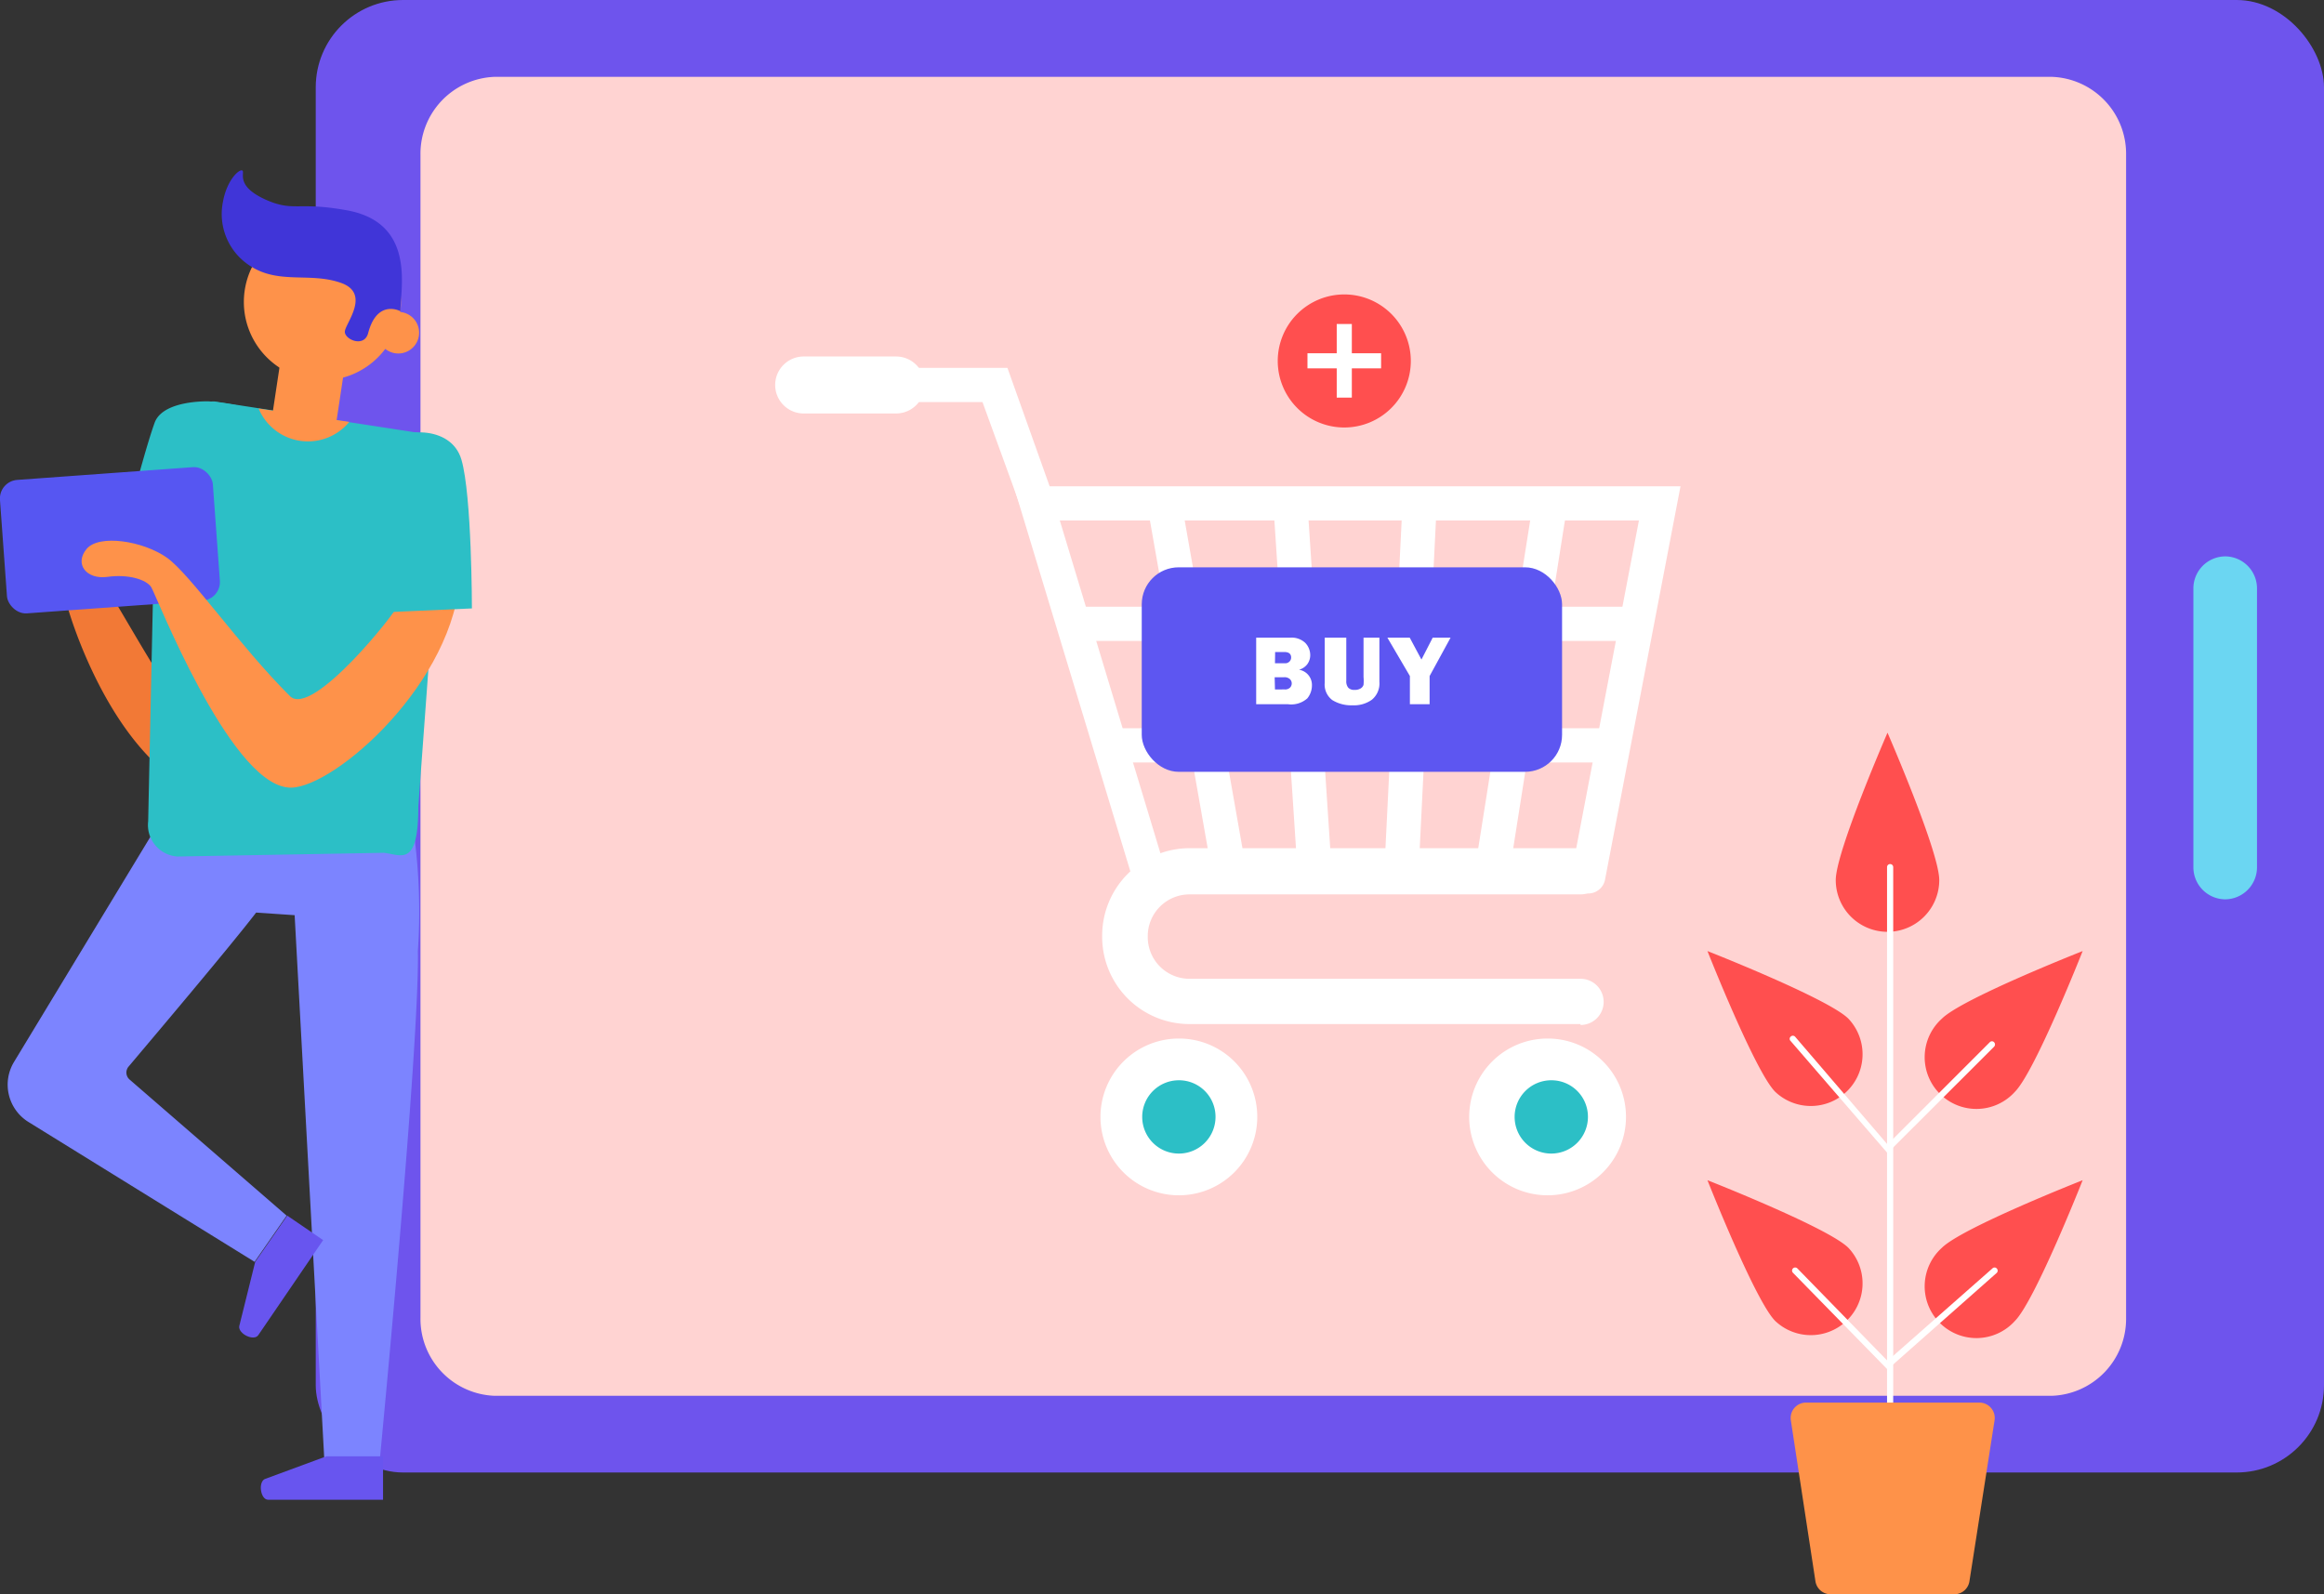<svg id="Layer_1" data-name="Layer 1" xmlns="http://www.w3.org/2000/svg" xmlns:xlink="http://www.w3.org/1999/xlink" viewBox="0 0 150.89 103.53"><rect x="0" y="0" width="150.89" height="103.53" fill="#333333" stroke="none"/><defs><style>.cls-1{fill:none;}.cls-2{fill:#2cbfc6;}.cls-3{fill:#6e54ed;}.cls-4{fill:#ffd3d2;}.cls-5{fill:#7c84ff;}.cls-6{fill:#ff4f4f;}.cls-7{fill:#fff;}.cls-8{fill:#f27936;}.cls-9{fill:#fe924a;}.cls-10{fill:#4035d8;}.cls-11{fill:#6bd6f2;}.cls-12{fill:#5656f2;}.cls-13{clip-path:url(#clip-path);}.cls-14{fill:#fe9249;}.cls-15{fill:#5d56f1;}.cls-16{fill:#6855ef;}</style><clipPath id="clip-path" transform="translate(-24.59 -31.79)"><path class="cls-1" d="M37.12,78.62l11,1a2,2,0,0,0,2.24-1.86l3-15.71a2.05,2.05,0,0,0-1.85-2.24l-14-2.06c-1.13-.11-2.66,2-2.76,3.11l.49,15.47A2.07,2.07,0,0,0,37.12,78.62Z"/></clipPath></defs><title>22</title><path class="cls-2" d="M41,58.36l-.72,11.55-8.35-.85s1.85-7.47,2.7-9.82c.41-1.12,2.21-1.39,3.47-1.39A15,15,0,0,1,41,58.36Z" transform="translate(-24.59 -31.79)"/><rect class="cls-3" x="20.5" width="130.39" height="95.62" rx="5.67"/><path class="cls-4" d="M157.81,36.78H56.7a5,5,0,0,0-4.81,5.08v75.49a5,5,0,0,0,4.81,5.08H157.81a5,5,0,0,0,4.82-5.08V41.86A5,5,0,0,0,157.81,36.78Z" transform="translate(-24.59 -31.79)"/><path class="cls-5" d="M51.5,86.17l-17-.28-9,14.86a2.85,2.85,0,0,0,.94,3.9l14.68,9.08,2.08-3L33,101.89a.6.6,0,0,1-.06-.84c1.44-1.71,6.57-7.77,8.28-10l2.5.17,1.92,35.24h3.62s2.58-26.78,2.46-32.91A37.72,37.72,0,0,0,51.5,86.17Z" transform="translate(-24.59 -31.79)"/><path class="cls-6" d="M116.19,55.23a4.32,4.32,0,1,1-4.32-4.32A4.32,4.32,0,0,1,116.19,55.23Z" transform="translate(-24.59 -31.79)"/><rect class="cls-7" x="86.79" y="21.04" width="0.98" height="4.78"/><rect class="cls-7" x="84.89" y="22.94" width="4.78" height="0.98"/><path class="cls-8" d="M37,68.91,33.38,67a6.94,6.94,0,0,1,2,5.19c-.13,2,4.17,6.57,1.66,6-1.25-.29-5.33-8.42-6.49-9.6s-4.73-1.72-4.67,0,2.8,1.17,2.94,2,3.06,10.75,9.22,12.92c4.47,1.57,3.32-1.49,3.5-4S37,68.91,37,68.91Z" transform="translate(-24.59 -31.79)"/><path class="cls-2" d="M36.11,87.41l13.39-.24c1.13.11,2.25,1,2.25-3L53.37,62.1a2.05,2.05,0,0,0-1.85-2.24l-13-2a3.85,3.85,0,0,0-3.79,3l-.52,24.26A2.05,2.05,0,0,0,36.11,87.41Z" transform="translate(-24.59 -31.79)"/><rect class="cls-9" x="41.48" y="54.25" width="6.52" height="4.18" transform="translate(-42.23 60.39) rotate(-81.42)"/><path class="cls-9" d="M40.52,52.39a5.1,5.1,0,1,0,4-6A5.11,5.11,0,0,0,40.52,52.39Z" transform="translate(-24.59 -31.79)"/><path class="cls-9" d="M49.13,53.67a1.35,1.35,0,1,0,1.06-1.6A1.36,1.36,0,0,0,49.13,53.67Z" transform="translate(-24.59 -31.79)"/><path class="cls-10" d="M50.59,52c0-1.51,1-5.73-3.46-6.55-3.23-.59-3.44.12-5.28-.69-2-.9-1.34-1.75-1.52-1.89s-1,.58-1.26,2A4,4,0,0,0,41,49.16c1.82,1.07,3.78.31,5.73,1s.29,2.63.25,3.15,1.25,1.08,1.51.12C49.08,51.17,50.59,52,50.59,52Z" transform="translate(-24.59 -31.79)"/><path class="cls-11" d="M171.13,88.11a2.08,2.08,0,0,1-2.08,2.08h0A2.08,2.08,0,0,1,167,88.11V70a2.08,2.08,0,0,1,2.08-2.08h0A2.08,2.08,0,0,1,171.13,70Z" transform="translate(-24.59 -31.79)"/><rect class="cls-12" x="24.8" y="62.53" width="13.86" height="8.69" rx="1.21" transform="translate(-29.35 -29.32) rotate(-4.15)"/><g class="cls-13"><path class="cls-9" d="M41.18,57.65a3.47,3.47,0,1,0,2.73-4.07A3.46,3.46,0,0,0,41.18,57.65Z" transform="translate(-24.59 -31.79)"/></g><path class="cls-9" d="M54.42,69.67s-3.9,1-4,1.43-5.55,7.31-7,5.9c-3.34-3.33-6.47-7.92-8-9s-4.4-1.54-5.21-.56,0,2,1.36,1.81,2.53.18,2.84.67,5,12.53,8.82,13C45.75,83.33,53.66,76.72,54.42,69.67Z" transform="translate(-24.59 -31.79)"/><path class="cls-2" d="M49.5,60.71c-2.28,2.68-.86,10.88-.86,10.88l6.59-.29s0-7.33-.68-9.66S50.46,59.58,49.5,60.71Z" transform="translate(-24.59 -31.79)"/><path class="cls-7" d="M127.21,98.29H101.82a5.67,5.67,0,0,1-5.67-5.67v-.08a5.68,5.68,0,0,1,5.67-5.67h25.39a1.49,1.49,0,0,1,0,3H101.82a2.71,2.71,0,0,0-2.71,2.7v.08a2.71,2.71,0,0,0,2.71,2.7h25.39a1.49,1.49,0,0,1,0,3Z" transform="translate(-24.59 -31.79)"/><path class="cls-7" d="M99.23,89.81A1.1,1.1,0,0,1,98.17,89L90.41,63.37H133.7l-4.9,25.54a1.11,1.11,0,0,1-1.3.88,1.12,1.12,0,0,1-.88-1.3L131,65.59H93.4l6.89,22.79a1.1,1.1,0,0,1-.74,1.38A.89.89,0,0,1,99.23,89.81Z" transform="translate(-24.59 -31.79)"/><path class="cls-7" d="M91.91,65.59a1.12,1.12,0,0,1-1-.74L88.38,57.9h-5.6a1.11,1.11,0,0,1,0-2.22H90l3,8.42a1.1,1.1,0,0,1-.67,1.42A1,1,0,0,1,91.91,65.59Z" transform="translate(-24.59 -31.79)"/><path class="cls-7" d="M82.77,58.64h-6a1.85,1.85,0,0,1,0-3.7h6a1.85,1.85,0,1,1,0,3.7Z" transform="translate(-24.59 -31.79)"/><path class="cls-7" d="M106.22,104.32a5.09,5.09,0,1,1-5.09-5.09A5.08,5.08,0,0,1,106.22,104.32Z" transform="translate(-24.59 -31.79)"/><path class="cls-7" d="M130.16,104.32a5.09,5.09,0,1,1-5.09-5.09A5.08,5.08,0,0,1,130.16,104.32Z" transform="translate(-24.59 -31.79)"/><path class="cls-2" d="M103.51,104.32a2.38,2.38,0,1,1-2.38-2.38A2.37,2.37,0,0,1,103.51,104.32Z" transform="translate(-24.59 -31.79)"/><path class="cls-2" d="M127.69,104.32a2.38,2.38,0,1,1-2.37-2.38A2.37,2.37,0,0,1,127.69,104.32Z" transform="translate(-24.59 -31.79)"/><path class="cls-7" d="M104.34,89.2a1.1,1.1,0,0,1-1.09-.92l-4-22.7a1.11,1.11,0,1,1,2.19-.38l4,22.7a1.11,1.11,0,0,1-.91,1.28A.62.62,0,0,1,104.34,89.2Z" transform="translate(-24.59 -31.79)"/><path class="cls-7" d="M109.89,88.71a1.1,1.1,0,0,1-1.1-1l-1.48-22.46a1.11,1.11,0,1,1,2.21-.14L111,87.52a1.1,1.1,0,0,1-1,1.18Z" transform="translate(-24.59 -31.79)"/><path class="cls-7" d="M121.49,89.2h-.17a1.11,1.11,0,0,1-.92-1.27L124,65.21a1.11,1.11,0,0,1,2.2.35l-3.58,22.7A1.12,1.12,0,0,1,121.49,89.2Z" transform="translate(-24.59 -31.79)"/><path class="cls-7" d="M115.57,88.71h0a1.12,1.12,0,0,1-1.06-1.17l1.11-22.45a1.11,1.11,0,1,1,2.22.11l-1.11,22.45A1.11,1.11,0,0,1,115.57,88.71Z" transform="translate(-24.59 -31.79)"/><path class="cls-7" d="M129.88,73.41H94.35a1.11,1.11,0,1,1,0-2.22h35.53a1.11,1.11,0,1,1,0,2.22Z" transform="translate(-24.59 -31.79)"/><path class="cls-7" d="M128.65,81.3H97.31a1.11,1.11,0,0,1,0-2.22h31.34a1.11,1.11,0,0,1,0,2.22Z" transform="translate(-24.59 -31.79)"/><path class="cls-6" d="M143.78,88.94c0-1.85,3.36-9.57,3.36-9.57s3.36,7.72,3.36,9.57a3.36,3.36,0,0,1-6.72,0Z" transform="translate(-24.59 -31.79)"/><path class="cls-7" d="M147.31,128.25a.21.21,0,0,1-.2-.21V88.1a.2.2,0,0,1,.4,0V128A.21.21,0,0,1,147.31,128.25Z" transform="translate(-24.59 -31.79)"/><path class="cls-6" d="M139.85,117.57c-1.31-1.31-4.4-9.14-4.4-9.14s7.84,3.08,9.15,4.39a3.36,3.36,0,0,1-4.75,4.75Z" transform="translate(-24.59 -31.79)"/><path class="cls-6" d="M139.85,102.69c-1.31-1.31-4.4-9.14-4.4-9.14s7.84,3.08,9.15,4.39a3.36,3.36,0,0,1-4.75,4.75Z" transform="translate(-24.59 -31.79)"/><path class="cls-6" d="M155.41,117.57c1.31-1.31,4.4-9.14,4.4-9.14s-7.83,3.08-9.14,4.39a3.36,3.36,0,1,0,4.74,4.75Z" transform="translate(-24.59 -31.79)"/><path class="cls-6" d="M155.41,102.69c1.31-1.31,4.4-9.14,4.4-9.14s-7.83,3.08-9.14,4.39a3.36,3.36,0,1,0,4.74,4.75Z" transform="translate(-24.59 -31.79)"/><path class="cls-14" d="M141.85,122.87h11.24a1,1,0,0,1,1,1.16l-1.63,10.44a1,1,0,0,1-1,.85h-8a1,1,0,0,1-1-.85L140.86,124A1,1,0,0,1,141.85,122.87Z" transform="translate(-24.59 -31.79)"/><path class="cls-7" d="M147.14,106.67l-6.29-7.28a.19.19,0,0,1,0-.28.2.2,0,0,1,.29,0l6,7,6.64-6.64a.19.19,0,0,1,.28,0,.21.21,0,0,1,0,.29Z" transform="translate(-24.59 -31.79)"/><path class="cls-7" d="M147.14,120.72,141,114.44a.2.2,0,1,1,.29-.28l5.85,6,6.81-6a.19.19,0,0,1,.28,0,.2.2,0,0,1,0,.29Z" transform="translate(-24.59 -31.79)"/><rect class="cls-15" x="74.13" y="36.84" width="27.29" height="13.28" rx="2.4"/><path class="cls-7" d="M106.15,77.52V73.2h2.19a1.29,1.29,0,0,1,1,.34,1.16,1.16,0,0,1,.32.79,1,1,0,0,1-.19.59,1,1,0,0,1-.54.36,1,1,0,0,1,.84,1,1.34,1.34,0,0,1-.3.86,1.57,1.57,0,0,1-1.26.38Zm1.22-2.66H108a.38.38,0,0,0,.32-.12.36.36,0,0,0,.1-.25q0-.36-.45-.36h-.59Zm0,1.7H108a.45.45,0,0,0,.35-.12.39.39,0,0,0,0-.54.51.51,0,0,0-.4-.13h-.6Z" transform="translate(-24.59 -31.79)"/><path class="cls-7" d="M114.15,73.2v2.86a1.37,1.37,0,0,1-.49,1.17,2,2,0,0,1-1.26.36,2.33,2.33,0,0,1-1.31-.34,1.26,1.26,0,0,1-.49-1.12V73.2H112V76a.65.65,0,0,0,.13.45.53.53,0,0,0,.41.14.7.7,0,0,0,.4-.1.42.42,0,0,0,.18-.23,2.81,2.81,0,0,0,0-.51V73.2Z" transform="translate(-24.59 -31.79)"/><path class="cls-7" d="M118.77,73.2l-1.36,2.49v1.83h-1.28V75.69l-1.46-2.49h1.45l.76,1.42.73-1.42Z" transform="translate(-24.59 -31.79)"/><path class="cls-16" d="M41.16,113.73l2.08-3,2.33,1.59-4.21,6.17c-.28.41-1.29-.07-1.24-.57Z" transform="translate(-24.59 -31.79)"/><path class="cls-16" d="M45.78,126.36h3.68v2.82H42c-.49,0-.66-1.11-.23-1.34Z" transform="translate(-24.59 -31.79)"/></svg>